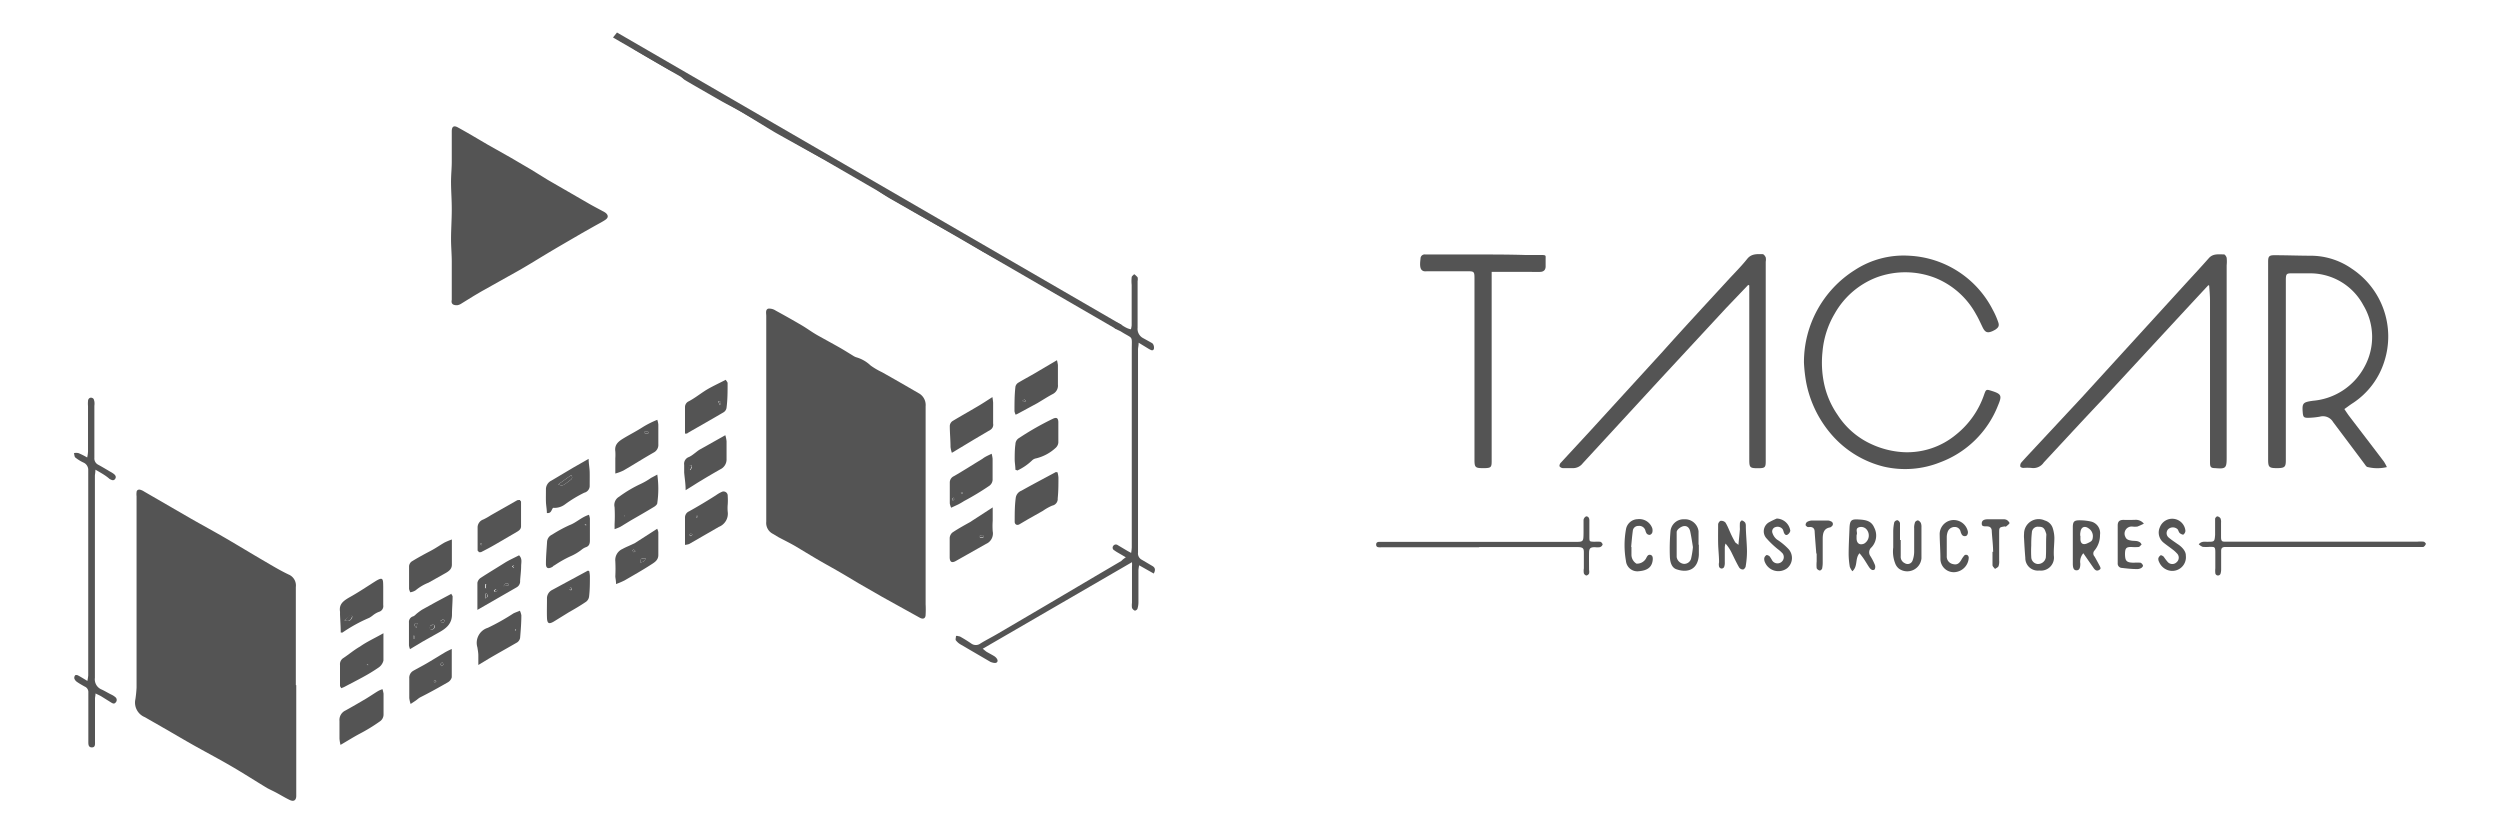 <svg id="Capa_1" data-name="Capa 1" xmlns="http://www.w3.org/2000/svg" viewBox="0 0 240 80"><defs><style>.cls-1{fill:#545454;}</style></defs><title>94548202_114363143580766_2486005797675335680_n</title><path class="cls-1" d="M225.06,39.27c.16.24.29.44.43.63,1.12,1.47,2.25,2.94,3.37,4.42a4.59,4.59,0,0,1,.28.52,3.91,3.91,0,0,1-1.83,0c-.13,0-.24-.2-.33-.32-1-1.34-2-2.67-3-4A1.13,1.13,0,0,0,222.7,40a7.09,7.09,0,0,1-1.13.11c-.38,0-.46-.07-.5-.43-.09-1,0-1.07,1-1.21a6.2,6.2,0,0,0,4.9-3.22,5.94,5.94,0,0,0-.09-5.95,5.77,5.77,0,0,0-3.76-2.9,5.64,5.64,0,0,0-1.3-.16c-.62,0-1.24,0-1.85,0-.45,0-.51.07-.53.53,0,.08,0,.16,0,.24V44.19c0,.62-.11.73-.72.75h-.18c-.7,0-.8-.11-.8-.8q0-5.09,0-10.17c0-2.89,0-5.78,0-8.67v-.18c0-.5.1-.62.59-.62,1.2,0,2.39.05,3.59.05a6.9,6.9,0,0,1,3.86,1.25,7.8,7.8,0,0,1,3.12,8.88,7.44,7.44,0,0,1-3,4C225.6,38.87,225.36,39.06,225.06,39.27Z"/><path class="cls-1" d="M173.18,34.82a10.45,10.45,0,0,1,4.89-8.9,8.58,8.58,0,0,1,5.23-1.37,9.53,9.53,0,0,1,8,5.18,7.55,7.55,0,0,1,.53,1.2c.13.37,0,.53-.3.73l-.21.11c-.53.24-.75.15-1-.37s-.39-.84-.62-1.23a7.77,7.77,0,0,0-3.89-3.48,7.94,7.94,0,0,0-5.68-.05,7.85,7.85,0,0,0-4,3.47,8.61,8.61,0,0,0-1.17,3.66,9.84,9.84,0,0,0,.14,3,8.26,8.26,0,0,0,1.31,3.06,7.61,7.61,0,0,0,3.36,2.86,8.4,8.4,0,0,0,3,.72,7.34,7.34,0,0,0,5-1.68,8.37,8.37,0,0,0,2.71-3.86c.17-.48.2-.51.67-.36,1,.31,1.06.46.66,1.41a9.54,9.54,0,0,1-5.55,5.46,9.06,9.06,0,0,1-5.4.42,9.71,9.71,0,0,1-4.9-2.93,10.75,10.75,0,0,1-2.56-5.13A14.57,14.57,0,0,1,173.18,34.82Z"/><path class="cls-1" d="M212,27.38l-2.22,2.39-7.87,8.51c-1.9,2-3.81,4.08-5.71,6.12a1.2,1.2,0,0,1-1.19.52,5,5,0,0,0-.77,0c-.11,0-.28-.07-.29-.14a.49.49,0,0,1,.09-.37c.37-.42.75-.82,1.13-1.23l4.66-5L204,33.61l5.84-6.4c.74-.81,1.49-1.61,2.21-2.43.41-.46.94-.35,1.45-.36.09,0,.23.2.26.33a3.39,3.39,0,0,1,0,.71V43.94c0,1-.09,1.09-1.1,1-.43,0-.5-.11-.5-.56,0-3.54,0-7.09,0-10.64,0-1.63,0-3.27,0-4.9,0-.48-.05-1-.08-1.43Z"/><path class="cls-1" d="M167.83,27.35l-2.14,2.24-6.3,6.8-7.45,8.09a1.17,1.17,0,0,1-1,.46c-.3,0-.6,0-.9,0a.45.45,0,0,1-.33-.18.44.44,0,0,1,.14-.35c.92-1,1.85-2,2.77-3l7-7.66c2-2.24,4.08-4.48,6.13-6.71.67-.74,1.39-1.44,2-2.21.42-.51,1-.43,1.47-.43.1,0,.24.19.29.31a1.16,1.16,0,0,1,0,.42V44.29c0,.57-.08.65-.66.66h-.06c-.79,0-.86-.05-.86-.83V27.4Z"/><path class="cls-1" d="M143.2,26V44.29c0,.55-.08.63-.61.65-.1,0-.2,0-.3,0-.66,0-.74-.11-.74-.78,0-4.58,0-9.16,0-13.75,0-1.23,0-2.47,0-3.7,0-.64-.05-.67-.69-.67H137a1.37,1.37,0,0,1-.29,0c-.36-.09-.44-.42-.34-1.2a.4.4,0,0,1,.47-.41c1.61,0,3.22,0,4.83,0s3.19,0,4.78.05c.5,0,1,0,1.5,0s.43.05.43.39,0,.47,0,.71-.11.5-.49.52-.72,0-1.08,0H143.2Z"/><path class="cls-1" d="M142,52.54h-9.38c-.22,0-.51.05-.51-.26s.3-.26.51-.26h18.53c.86,0,.86,0,.87-.86,0-.42,0-.84,0-1.25a.46.46,0,0,1,.25-.34c.21,0,.3.16.31.36,0,.51,0,1,0,1.55s0,.5.5.53a3.05,3.05,0,0,1,.53,0c.11,0,.25.19.24.27a.4.4,0,0,1-.27.25,1.89,1.89,0,0,1-.47,0c-.41,0-.55.09-.56.51s0,1.11,0,1.67a.81.81,0,0,1,0,.35.36.36,0,0,1-.27.19.37.37,0,0,1-.23-.21,1.54,1.54,0,0,1,0-.48c0-.47,0-1,0-1.43s0-.61-.62-.61c-.74,0-1.48,0-2.21,0H142Z"/><path class="cls-1" d="M211.08,52.25c.28-.32.57-.23.84-.24.66,0,.68,0,.73-.66,0-.39,0-.79,0-1.19,0-.12,0-.25,0-.35s.15-.24.21-.24a.44.44,0,0,1,.31.2.91.91,0,0,1,.05.41c0,.46,0,.92,0,1.37s.13.45.43.45l.89,0h17.53a2.92,2.92,0,0,1,.59,0c.09,0,.24.17.22.22a.52.52,0,0,1-.24.29c-.07,0-.19,0-.29,0-.4,0-.8,0-1.19,0H215.07c-.48,0-1,0-1.43,0-.29,0-.41.1-.41.37v1.74a1.42,1.42,0,0,1-.06.46.26.26,0,0,1-.5-.05,2.48,2.48,0,0,1,0-.47c0-.52,0-1,0-1.56s-.11-.49-.56-.5a4.64,4.64,0,0,1-.65,0A1.22,1.22,0,0,1,211.08,52.25Z"/><path class="cls-1" d="M166.89,52.31c.05-.57.1-1,.14-1.51a5.82,5.82,0,0,1,0-.59c0-.1.15-.26.2-.25a.66.66,0,0,1,.31.22.64.64,0,0,1,.06.28c0,.82.1,1.63.11,2.45a8.51,8.51,0,0,1-.12,1.42c0,.13-.14.32-.25.34a.44.44,0,0,1-.38-.19c-.26-.45-.48-.92-.71-1.39a3.87,3.87,0,0,0-.6-.91,1.53,1.53,0,0,0-.07.36c0,.48,0,1,0,1.44a1.1,1.1,0,0,1-.05.41.26.26,0,0,1-.5,0,.93.93,0,0,1,0-.41c0-.62-.08-1.23-.09-1.85s0-1.19,0-1.79c0-.12.14-.32.24-.34a.57.57,0,0,1,.46.16c.19.3.32.64.48,1s.3.61.46.9C166.63,52.12,166.72,52.16,166.89,52.31Z"/><path class="cls-1" d="M200,53.11a1.23,1.23,0,0,0-.29,1c0,.45-.11.64-.36.64s-.36-.18-.36-.65c0-1.16,0-2.31,0-3.47,0-.59.14-.7.77-.68a4.93,4.93,0,0,1,.94.11,1.14,1.14,0,0,1,.9,1.29,2.31,2.31,0,0,1-.52,1.49.42.42,0,0,0,0,.59c.16.28.31.56.46.84s.16.35-.05.46-.35,0-.47-.15Zm-.28-1.67h0c0,.1,0,.2,0,.3,0,.45.26.6.66.42s.5-.25.53-.58a.89.89,0,0,0-.41-.86c-.39-.28-.73-.11-.78.37C199.69,51.2,199.7,51.32,199.7,51.44Z"/><path class="cls-1" d="M177.83,54.84a1.55,1.55,0,0,1-.25-.43,7.85,7.85,0,0,1-.11-1.18c0-.84.05-1.67.08-2.5s.21-.9.9-.86,1.21.14,1.48.79a1.65,1.65,0,0,1-.27,1.89.62.62,0,0,0-.1.84,5.4,5.4,0,0,1,.41.79.56.56,0,0,1,0,.48c-.19.16-.38,0-.5-.16s-.38-.61-.58-.9a6,6,0,0,0-.38-.49C178.06,53.64,178.38,54.35,177.83,54.84Zm.4-3.44c0,.08,0,.17,0,.27,0,.47.28.7.72.52a.9.9,0,0,0,.2-1.41.69.69,0,0,0-.72-.15c-.28.11-.17.36-.16.57A1.33,1.33,0,0,1,178.23,51.4Z"/><path class="cls-1" d="M195.77,54.77a1.2,1.2,0,0,1-1.34-1.21c-.05-.61-.09-1.23-.12-1.85a2.43,2.43,0,0,1,0-.47,1.4,1.4,0,0,1,2-1.27,1.11,1.11,0,0,1,.75.72,3.31,3.31,0,0,1,.16.94c0,.57-.08,1.15-.05,1.73A1.25,1.25,0,0,1,195.77,54.77ZM195,52.35h0a10.63,10.63,0,0,0,0,1.13.68.68,0,0,0,.58.66.76.76,0,0,0,.82-.62c.05-.73,0-1.46.05-2.19a.71.71,0,0,0-.06-.23c-.12-.4-.29-.54-.67-.53a.57.57,0,0,0-.66.54A10.4,10.4,0,0,0,195,52.35Z"/><path class="cls-1" d="M163.09,52.27c0,.34,0,.68,0,1C163,54.71,162,55,161,54.67c-.53-.14-.66-.71-.69-1.16a19.78,19.78,0,0,1,.06-2.55,1.27,1.27,0,0,1,1.32-1.11A1.31,1.31,0,0,1,163.06,51c0,.43,0,.87,0,1.31Zm-.57.25c-.07-.45-.15-1-.26-1.5-.08-.36-.29-.53-.56-.52s-.73.31-.74.58c0,.8,0,1.6,0,2.39a.78.78,0,0,0,.68.66.68.68,0,0,0,.72-.58A7.89,7.89,0,0,0,162.52,52.52Z"/><path class="cls-1" d="M182.47,51.84c0,.51,0,1,0,1.55a.67.67,0,0,0,.4.68.5.5,0,0,0,.74-.27,2.47,2.47,0,0,0,.15-.81c0-.76,0-1.51,0-2.27a1.34,1.34,0,0,1,.07-.53c0-.11.19-.24.29-.23s.22.14.28.24a1,1,0,0,1,.06.41c0,.9,0,1.8,0,2.69,0,.1,0,.2,0,.3a1.37,1.37,0,0,1-2.15,1,1.15,1.15,0,0,1-.35-.46,3.14,3.14,0,0,1-.21-1.58c0-.51,0-1,0-1.55a4.22,4.22,0,0,1,.1-.87.36.36,0,0,1,.31-.2.4.4,0,0,1,.24.28c0,.54,0,1.08,0,1.62Z"/><path class="cls-1" d="M170.57,49.78a1.36,1.36,0,0,1,1.3,1.18.6.6,0,0,1-.29.38c-.17.08-.28-.08-.34-.25a1.33,1.33,0,0,0-.1-.28.62.62,0,0,0-.69-.21.43.43,0,0,0-.29.58,1.32,1.32,0,0,0,.42.61,5.93,5.93,0,0,1,1.1.9,1.28,1.28,0,0,1-.1,1.85,1.4,1.4,0,0,1-2.14-.55.75.75,0,0,1-.07-.41.46.46,0,0,1,.23-.3c.06,0,.22.06.29.14a3.89,3.89,0,0,1,.25.4.6.6,0,1,0,1-.68,3.28,3.28,0,0,0-.48-.43,8.66,8.66,0,0,1-1.05-1,1,1,0,0,1,.27-1.6A7.64,7.64,0,0,1,170.57,49.78Z"/><path class="cls-1" d="M209.84,53.34A1.31,1.31,0,0,1,208,54.69a1.41,1.41,0,0,1-.73-.75.61.61,0,0,1-.07-.34.51.51,0,0,1,.24-.3c.05,0,.21.07.28.15a4.91,4.91,0,0,0,.39.51.59.59,0,0,0,.86,0,.57.57,0,0,0,0-.85,2.71,2.71,0,0,0-.4-.36c-.28-.22-.58-.42-.86-.65a1.24,1.24,0,0,1-.36-1.49,1.27,1.27,0,0,1,2.45.36.5.5,0,0,1-.21.36c-.07,0-.25-.07-.34-.16s-.12-.25-.2-.36a.66.66,0,0,0-.91,0,.55.55,0,0,0,.06.8c.26.22.54.4.82.6C209.49,52.5,209.86,52.94,209.84,53.34Z"/><path class="cls-1" d="M205.81,50.27a5.91,5.91,0,0,1-.62.28,1.91,1.91,0,0,1-.48,0,.68.68,0,0,0-.67,1c.1.26.34.31.58.35s.48,0,.7.1.19.17.28.26c-.1.09-.18.23-.29.25a4.17,4.17,0,0,1-.71,0c-.49,0-.58.13-.6.62,0,.71.12.88.84.89a4.66,4.66,0,0,1,.65,0,.44.44,0,0,1,.24.29c0,.06-.11.2-.21.24a.8.8,0,0,1-.4.08c-.48,0-1-.06-1.43-.11a.41.41,0,0,1-.39-.44c0-.16,0-.32,0-.48V50.45c0-.4.18-.55.6-.54s.67,0,1,0A1,1,0,0,1,205.81,50.27Z"/><path class="cls-1" d="M156.62,52.51l0,.72a1,1,0,0,0,.48.88,1,1,0,0,0,.89-.45l.06-.11c.08-.16.18-.34.4-.28s.23.29.21.5c-.08.68-.5,1-1.35,1.07a1.1,1.1,0,0,1-1.22-1,8.56,8.56,0,0,1,0-3,1.17,1.17,0,0,1,1.12-1,1.32,1.32,0,0,1,1.41.88.8.8,0,0,1,0,.4.37.37,0,0,1-.24.23.38.38,0,0,1-.3-.13,1,1,0,0,1-.13-.32.61.61,0,0,0-.66-.41.52.52,0,0,0-.54.47c-.07.51-.11,1-.16,1.54Z"/><path class="cls-1" d="M186.89,52.37c0,.32,0,.64,0,1a.73.73,0,0,0,.59.78c.35.09.58,0,.82-.43a2.24,2.24,0,0,1,.31-.43.3.3,0,0,1,.26,0,.32.32,0,0,1,.13.24,1.46,1.46,0,0,1-1.39,1.4,1.28,1.28,0,0,1-1.33-1.26c0-.77-.06-1.55-.07-2.33a1.36,1.36,0,0,1,1.13-1.4,1.39,1.39,0,0,1,1.57,1.06.48.48,0,0,1-.09.4.33.33,0,0,1-.51-.13,1,1,0,0,1-.09-.22.56.56,0,0,0-.55-.46A.71.71,0,0,0,187,51a1.56,1.56,0,0,0-.11.52c0,.3,0,.6,0,.9Z"/><path class="cls-1" d="M174.36,53.08c-.05-.67-.11-1.34-.15-2,0-.31-.13-.49-.46-.49a.56.56,0,0,1-.23,0c-.08-.05-.19-.14-.18-.2a.36.36,0,0,1,.15-.29,1,1,0,0,1,.45-.13c.52,0,1,0,1.55,0a.69.69,0,0,1,.28.08.27.27,0,0,1,.07.48.31.31,0,0,1-.15.1c-.61.1-.7.56-.71,1.06,0,.75,0,1.51,0,2.27a2.88,2.88,0,0,1-.05.59c0,.09-.16.23-.23.22a.43.43,0,0,1-.3-.22,3.44,3.44,0,0,1,0-.65v-.71Z"/><path class="cls-1" d="M191.34,53c0-.65-.09-1.31-.13-2,0-.31-.15-.47-.48-.47s-.5,0-.48-.31.3-.36.55-.37c.51,0,1,0,1.54,0a.66.66,0,0,1,.34.08c.1.08.25.23.23.3s-.2.21-.31.3-.07,0-.11,0c-.57.09-.57.09-.57.67,0,.87,0,1.75,0,2.62a1.31,1.31,0,0,1-.06.53c-.05.12-.22.18-.34.27-.08-.12-.23-.23-.24-.36,0-.43,0-.87,0-1.31Z"/><path class="cls-1" d="M28.44,65.77v9.42c0,.4,0,.8,0,1.21s-.22.59-.62.4-.78-.42-1.18-.64-.65-.32-1-.51c-1.14-.69-2.26-1.41-3.41-2.08S20,72.33,18.85,71.69s-2.13-1.23-3.2-1.84c-.58-.34-1.16-.66-1.74-1A1.51,1.51,0,0,1,13,67.11,10.92,10.92,0,0,0,13.11,66V47.63a1.5,1.5,0,0,1,0-.37c0-.21.19-.31.4-.23a1.26,1.26,0,0,1,.33.16l4.51,2.61c1.14.65,2.29,1.27,3.42,1.93s2.43,1.45,3.65,2.16c.75.44,1.5.89,2.28,1.26a1.14,1.14,0,0,1,.7,1.2c0,1.85,0,3.69,0,5.53v3.89Z"/><path class="cls-1" d="M88.86,48.81V58a9,9,0,0,1,0,1c0,.39-.25.48-.58.29L84.69,57.3,82.43,56c-.69-.41-1.38-.83-2.08-1.23s-1.34-.75-2-1.14-1.35-.81-2-1.2c-.52-.3-1.07-.57-1.6-.85l-.57-.34a1.17,1.17,0,0,1-.62-1.15c0-6.59,0-13.17,0-19.75,0-.26-.1-.61.19-.71a1.11,1.11,0,0,1,.72.19c.83.45,1.66.92,2.48,1.4.53.31,1,.67,1.59,1s1.38.76,2.07,1.15c.42.24.83.5,1.24.75a1.66,1.66,0,0,0,.32.17,3.32,3.32,0,0,1,1.41.8,6.93,6.93,0,0,0,1.09.64c1.16.65,2.32,1.32,3.49,2A1.29,1.29,0,0,1,88.86,39c0,3.28,0,6.57,0,9.85Z"/><path class="cls-1" d="M43.37,28.79c0-1.21,0-2.43,0-3.64,0-.73-.07-1.45-.07-2.18,0-.95.07-1.9.07-2.85s-.06-1.66-.07-2.49.07-1.41.07-2.12c0-1,0-1.93,0-2.9,0-.46.19-.6.6-.37,1,.55,1.93,1.11,2.89,1.67l2.11,1.19,2,1.17,1.62,1,4,2.31c.42.24.85.46,1.27.69a1.61,1.61,0,0,1,.31.19c.23.21.23.42,0,.6s-.76.45-1.15.67l-1.15.65c-1.11.65-2.23,1.29-3.33,1.95s-2,1.23-3.06,1.82-2,1.12-3,1.68c-.33.18-.66.38-1,.58l-1.23.76a1,1,0,0,1-.34.13C43.47,29.32,43.29,29.15,43.37,28.79Z"/><path class="cls-1" d="M108.08,53.5l-.7-.41a3.54,3.54,0,0,1-.41-.26.28.28,0,0,1-.1-.42.3.3,0,0,1,.43-.08l.94.56.35.19a4.16,4.16,0,0,0,.06-.55l0-8.69c0-3.42,0-6.84,0-10.26,0-1.43.16-1-1-1.73-.17-.11-.37-.17-.54-.28a.57.57,0,0,1-.28-.66c.68,0,1.08.6,1.74.7a2.32,2.32,0,0,0,.07-.38c0-1.29,0-2.59,0-3.88a3.54,3.54,0,0,1,0-.73c0-.11.16-.2.24-.3a1.9,1.9,0,0,1,.33.3.84.84,0,0,1,0,.36c0,1.5,0,3,0,4.49a1,1,0,0,0,.55,1l.63.35c.11.07.25.12.3.21a.66.66,0,0,1,.08.48c-.11.22-.3.08-.46,0l-1-.61c0,.3-.06.47-.06.64q0,8.68,0,17.38c0,.71,0,1.41,0,2.12a.68.68,0,0,0,.37.7l1,.59c.28.16.33.38.14.73l-1.4-.79a3.72,3.72,0,0,0-.07.46c0,1,0,2.06,0,3.1a2,2,0,0,1-.09.59c0,.09-.2.22-.26.2a.51.51,0,0,1-.27-.27,1.92,1.92,0,0,1,0-.48c0-1.16,0-2.31,0-3.46a3.09,3.09,0,0,0,0-.44L94.34,62.28c.19.14.28.24.4.31s.46.25.69.39.42.4.3.57-.43.07-.63,0l-2.88-1.68a1.55,1.55,0,0,1-.45-.39c-.07-.08,0-.25,0-.38s.28,0,.38,0c.37.21.73.43,1.08.67a.74.74,0,0,0,.9,0c.52-.32,1.06-.59,1.59-.9l4.55-2.67,4.81-2.84,2.57-1.51C107.75,53.74,107.86,53.65,108.08,53.5Z"/><path class="cls-1" d="M9.16,45.09c0,.3-.05.45-.05.61q0,9.69,0,19.38a1.05,1.05,0,0,0,.64,1.11c.33.15.64.35,1,.52a1.67,1.67,0,0,1,.35.24.34.34,0,0,1,0,.49c-.14.17-.28.09-.43,0l-.93-.58c-.16-.1-.34-.17-.57-.29,0,.22-.05.36-.05.49,0,1.38,0,2.76,0,4.13,0,.24.05.56-.3.56s-.34-.31-.34-.56c0-1.23,0-2.47,0-3.7,0-.33,0-.65,0-1a.57.57,0,0,0-.35-.58c-.25-.14-.5-.28-.73-.44a.68.68,0,0,1-.26-.32.36.36,0,0,1,.07-.31c0-.05.2-.05.28,0,.28.15.55.32.9.53a5.33,5.33,0,0,0,.08-.53c0-2.83,0-5.67,0-8.5,0-3.57,0-7.13,0-10.69,0-.17,0-.33,0-.49A.77.77,0,0,0,8,44.4a3.82,3.82,0,0,1-.77-.48c-.09-.08-.09-.28-.13-.42a1,1,0,0,1,.44,0,7.21,7.21,0,0,1,.83.42,3.56,3.56,0,0,0,.08-.56c0-1.46,0-2.92,0-4.38a2.57,2.57,0,0,1,0-.48c0-.2.16-.37.37-.31s.2.22.24.35a1.48,1.48,0,0,1,0,.42c0,1.66,0,3.32,0,5a.67.67,0,0,0,.36.65c.39.21.77.44,1.16.67a2.59,2.59,0,0,1,.31.19c.17.12.31.3.16.51s-.34.1-.53,0C10.14,45.64,9.7,45.4,9.16,45.09Z"/><path class="cls-1" d="M36.72,66.16a3.41,3.41,0,0,1,.1.43c0,.65,0,1.3,0,2a.8.8,0,0,1-.39.69,16.08,16.08,0,0,1-1.9,1.16c-.6.32-1.17.68-1.84,1.07a3.53,3.53,0,0,1-.1-.6c0-.56,0-1.13,0-1.7a1,1,0,0,1,.57-1c.67-.37,1.34-.76,2-1.15.38-.23.74-.48,1.12-.71A2.35,2.35,0,0,1,36.72,66.16Z"/><path class="cls-1" d="M36.81,60.79c0,1,0,1.8,0,2.62a1.13,1.13,0,0,1-.46.67,16,16,0,0,1-1.49.91c-.58.32-1.17.62-1.76.93-.1.06-.21.09-.34.15-.05-.1-.12-.17-.12-.24,0-.68,0-1.37,0-2a.7.7,0,0,1,.34-.67c.53-.35,1-.76,1.58-1.09C35.21,61.61,36,61.25,36.81,60.79Zm-1.51,3-.09,0,.09.11.07-.08S35.33,63.84,35.3,63.82Z"/><path class="cls-1" d="M97.48,45.1c0-.33-.07-.69-.07-1s0-1,.07-1.45a.7.7,0,0,1,.35-.6,27.46,27.46,0,0,1,3.25-1.85c.34-.16.5-.08.52.3,0,.67,0,1.34,0,2a.78.78,0,0,1-.23.47A4.24,4.24,0,0,1,99.48,44a.75.75,0,0,0-.37.17,5.15,5.15,0,0,1-1.45,1S97.58,45.12,97.48,45.1Z"/><path class="cls-1" d="M101.52,45.34a2.75,2.75,0,0,1,.09.5c0,.66,0,1.33-.07,2a.65.65,0,0,1-.53.7,4.92,4.92,0,0,0-.89.5l-1.47.83-.78.46c-.25.15-.46,0-.46-.24,0-.76,0-1.53.1-2.29a.86.86,0,0,1,.54-.69c1.09-.61,2.19-1.19,3.29-1.78C101.35,45.31,101.37,45.32,101.52,45.34Z"/><path class="cls-1" d="M56.54,49.42a1.8,1.8,0,0,1,.09.35v2.12c0,.3-.07.55-.41.65a1.46,1.46,0,0,0-.41.25,4.85,4.85,0,0,1-1.08.63,10.83,10.83,0,0,0-1.51.86c-.07,0-.12.1-.19.14-.41.23-.63.14-.62-.32,0-.71.07-1.41.11-2.11a.8.8,0,0,1,.47-.66,13.23,13.23,0,0,1,1.69-.92C55.33,50.17,55.81,49.65,56.54,49.42Zm-.26,1s0-.08-.05-.09-.07,0-.1,0l.07.13Z"/><path class="cls-1" d="M97.5,39.81a1.39,1.39,0,0,1-.11-.33c0-.79,0-1.57.09-2.35a.6.6,0,0,1,.29-.4c.67-.4,1.37-.76,2-1.15l1.7-1a4.51,4.51,0,0,1,.09.46v1.88a.9.9,0,0,1-.48.9c-.51.27-1,.59-1.49.88l-1.85,1A1.58,1.58,0,0,1,97.5,39.81Zm1-1.31c-.08-.07-.13-.15-.16-.14a.62.62,0,0,0-.17.11s.07.12.11.12S98.4,38.54,98.5,38.5Z"/><path class="cls-1" d="M95.27,38.12a4.63,4.63,0,0,1,.07.54c0,.67,0,1.33,0,2a.58.58,0,0,1-.27.61l-1.51.89-1.86,1.12c-.08.06-.17.1-.32.19a2.69,2.69,0,0,1-.13-.55c0-.68-.07-1.37-.07-2.05a.61.61,0,0,1,.25-.44c.76-.46,1.53-.89,2.29-1.34C94.21,38.81,94.68,38.5,95.27,38.12Z"/><path class="cls-1" d="M49.92,48c0,.07.1.11.1.16,0,.79,0,1.58,0,2.36,0,.28-.19.42-.42.55l-2.09,1.22c-.43.25-.87.48-1.32.71a.56.56,0,0,1-.23,0c0-.07-.11-.11-.11-.16,0-.75,0-1.49,0-2.24a.81.81,0,0,1,.55-.73,6.08,6.08,0,0,0,.74-.42l2.52-1.43A1.28,1.28,0,0,1,49.92,48Zm-3.64,4.27-.1-.12s-.08.06-.07.07a.35.35,0,0,0,.08.13Z"/><path class="cls-1" d="M49.91,58.63a1.8,1.8,0,0,1,.14.44c0,.72-.06,1.45-.12,2.17a.67.67,0,0,1-.28.43c-1,.58-2,1.13-2.94,1.69l-.79.48c0-.37,0-.64,0-.91s-.05-.52-.09-.78a1.51,1.51,0,0,1,1-1.88,20.77,20.77,0,0,0,2.47-1.39C49.49,58.79,49.68,58.73,49.91,58.63Zm-.4,1.78s-.07,0-.07.07,0,.06,0,.09l.11-.09Z"/><path class="cls-1" d="M65.76,41.63V39.09a.61.61,0,0,1,.37-.57c.53-.28,1-.65,1.54-1s1.31-.7,2-1.06c.08.13.18.23.18.32,0,.79,0,1.57-.1,2.35a.62.62,0,0,1-.27.44c-1.15.68-2.31,1.33-3.47,2C66,41.64,65.86,41.62,65.76,41.63Zm3.33-2.73c.18-.21.17-.35-.14-.38Z"/><path class="cls-1" d="M63.1,40.3a2.15,2.15,0,0,1,.1.46c0,.63,0,1.25,0,1.88a.82.82,0,0,1-.44.8c-1,.57-1.93,1.16-2.91,1.73a4.59,4.59,0,0,1-.78.29V44a5,5,0,0,0,0-.67c-.1-.7.37-1,.87-1.3s1.16-.64,1.72-1A9.12,9.12,0,0,1,63.1,40.3Zm-1.2,1.1v.2h.34v-.14A1.86,1.86,0,0,0,61.9,41.4Z"/><path class="cls-1" d="M43.38,51.79c0,.9,0,1.66,0,2.42,0,.43-.31.64-.63.82l-1.62.91a4.5,4.5,0,0,0-1.23.73,1.33,1.33,0,0,1-.51.19,1.12,1.12,0,0,1-.12-.33c0-.73,0-1.45,0-2.18a.63.63,0,0,1,.24-.44c.58-.36,1.19-.69,1.78-1s.92-.56,1.39-.83A6.93,6.93,0,0,1,43.38,51.79Z"/><path class="cls-1" d="M59,50.8v-.48a14.78,14.78,0,0,0,0-1.63.91.91,0,0,1,.43-1,12,12,0,0,1,2.07-1.23,6.67,6.67,0,0,0,1-.58l.6-.32a9.61,9.61,0,0,1,0,2.73c0,.13-.17.28-.3.36-.74.45-1.49.88-2.24,1.31l-1,.61C59.4,50.65,59.25,50.71,59,50.8ZM60,49.56l0-.09a.35.35,0,0,0-.05.08s0,0,0,0Z"/><path class="cls-1" d="M95.2,43.56a3.43,3.43,0,0,1,.09.48c0,.65,0,1.29,0,1.94a.75.75,0,0,1-.32.66,25.9,25.9,0,0,1-2.42,1.46,6.48,6.48,0,0,1-.57.33l-.67.31a1.82,1.82,0,0,1-.13-.41c0-.68,0-1.37,0-2a.66.66,0,0,1,.4-.62c.92-.53,1.82-1.11,2.73-1.66C94.57,43.84,94.87,43.72,95.2,43.56Zm-3.7,4.51c0-.06.1-.1.11-.15a.37.37,0,0,0-.07-.14c-.05,0-.11.08-.14.14S91.45,48,91.5,48.07Zm.94-.74a.35.35,0,0,0-.13-.08s0,0-.07.07l.11.11Z"/><path class="cls-1" d="M95.3,48.71V50a7.08,7.08,0,0,0,0,1,1.09,1.09,0,0,1-.65,1.22l-2.9,1.64c-.38.21-.57.09-.58-.35,0-.62,0-1.25,0-1.88a.78.78,0,0,1,.25-.5c.55-.37,1.13-.69,1.69-1Zm-1.23,2.71,0,.19.33,0,0-.2Z"/><path class="cls-1" d="M56.56,54.81a2.42,2.42,0,0,1,.07.54c0,.65,0,1.29-.08,1.93a.74.74,0,0,1-.29.49c-.53.36-1.09.69-1.64,1l-1.44.89c-.49.29-.65.2-.67-.36s0-1.21,0-1.81a.9.9,0,0,1,.49-.85l3.44-1.86S56.46,54.8,56.56,54.81Zm-1.75,1.55c-.08.08-.15.11-.15.15a.16.16,0,0,0,.07.14s.13,0,.13,0A.68.68,0,0,0,54.81,56.36Z"/><path class="cls-1" d="M32.71,60.72c0-.58-.05-1.18-.07-1.77a2.24,2.24,0,0,0,0-.24c-.1-.7.29-1,.86-1.34.84-.46,1.64-1,2.46-1.52s.82-.32.83.49c0,.58,0,1.17,0,1.75a.57.57,0,0,1-.42.65,2.17,2.17,0,0,0-.57.33,2.71,2.71,0,0,1-.35.24,14.7,14.7,0,0,0-2.58,1.42S32.83,60.73,32.71,60.72Zm.36-1.17c.45.16.6,0,.72-.23a.22.22,0,0,0,0-.21s-.17-.08-.2,0S33.28,59.34,33.07,59.55Z"/><path class="cls-1" d="M59.14,56.07c0-.34-.06-.54-.07-.74a14,14,0,0,0,0-1.45,1.16,1.16,0,0,1,.69-1.18c.3-.17.62-.29.93-.44l.27-.13,2.13-1.37a1.39,1.39,0,0,1,.11.33c0,.73,0,1.46,0,2.19,0,.52-.4.73-.74.95-.82.53-1.66,1-2.5,1.49A8,8,0,0,1,59.14,56.07ZM62,53.6c-.48,0-.48,0-.54.4C61.82,53.92,61.82,53.92,62,53.6Zm-1-.69a.83.83,0,0,0-.18-.16s-.11.08-.1.09a.35.35,0,0,0,.12.17S60.92,53,61,52.91Z"/><path class="cls-1" d="M43.37,62.3c0,1,0,1.86,0,2.72a.8.8,0,0,1-.39.49c-.87.5-1.77,1-2.65,1.44-.16.09-.29.22-.44.32s-.25.17-.47.31a2.77,2.77,0,0,1-.13-.57c0-.63,0-1.25,0-1.88a.77.77,0,0,1,.36-.72c.44-.25.89-.48,1.32-.73s1.11-.67,1.66-1C42.81,62.57,43,62.47,43.37,62.3Zm-.92,1.28c-.08.09-.17.14-.17.2s.08.11.12.17a.79.79,0,0,0,.19-.17S42.51,63.67,42.45,63.58Zm-.56,1.82c-.06-.05-.1-.11-.14-.11s-.1.07-.1.11.06.11.1.11S41.83,65.45,41.89,65.4Z"/><path class="cls-1" d="M65.76,52.31V49.7a.64.64,0,0,1,.39-.61c.88-.49,1.73-1,2.59-1.55a3.18,3.18,0,0,1,.53-.31.4.4,0,0,1,.59.38,5.9,5.9,0,0,1,0,.84,3.78,3.78,0,0,0,0,.67,1.36,1.36,0,0,1-.85,1.46l-2.86,1.65A2,2,0,0,1,65.76,52.31Zm.72-1c-.07-.06-.13-.12-.15-.11s-.13.09-.14.14.09.09.14.14ZM67,49.6l-.08-.11a.53.53,0,0,0-.1.12s0,.06.06.09Z"/><path class="cls-1" d="M65.82,47.06c0-.65-.1-1.18-.14-1.71,0-.24,0-.48,0-.72a.69.69,0,0,1,.47-.76,2.45,2.45,0,0,0,.45-.29c.2-.14.38-.31.59-.43l2.44-1.37a2.92,2.92,0,0,1,.12.59c0,.56,0,1.13,0,1.69a1.05,1.05,0,0,1-.61,1c-.61.35-1.22.7-1.82,1.07-.38.22-.75.47-1.13.7Zm.55-2.43-.16.09a1.57,1.57,0,0,0-.12.3s.12.07.18.11a1,1,0,0,0,.15-.27C66.44,44.79,66.39,44.71,66.37,44.63Z"/><path class="cls-1" d="M53.09,48.75c-.17.23-.17.55-.59.5,0-.35-.08-.72-.09-1.09s0-.76,0-1.15a.93.93,0,0,1,.54-.88l2.12-1.26,1.44-.82c0,.44.09.85.1,1.26s0,.92,0,1.38a.68.68,0,0,1-.52.61,12,12,0,0,0-1.85,1.12A1.67,1.67,0,0,1,53.09,48.75Zm.5-2.25c.4.17.4.17,1.09-.36.16-.12.36-.22.16-.53Z"/><path class="cls-1" d="M39.36,62.32a1.86,1.86,0,0,1-.1-.36c0-.73,0-1.46,0-2.19a.56.56,0,0,1,.4-.6c.15-.05.25-.19.38-.29a5.34,5.34,0,0,1,.48-.35l1.32-.73,1.5-.8c0,.11.11.18.11.25,0,.58-.06,1.16-.06,1.74,0,.92-.59,1.36-1.28,1.74-.51.29-1,.56-1.53.86ZM41.7,60c-.25-.06-.41,0-.44.27,0,.05.08.16.13.17a.31.31,0,0,0,.35-.32A.48.48,0,0,0,41.7,60Zm-1.64-.19-.17,0c-.14.13-.17.26.1.47Zm2.56-.11.1-.16a.69.69,0,0,0-.24-.05.77.77,0,0,0-.19.11c.05.06.08.15.13.18S42.55,59.75,42.62,59.72Zm-2.94,1.64h.1v-.3h-.1Z"/><path class="cls-1" d="M45.83,58.55c0-1,0-1.8,0-2.6a.73.73,0,0,1,.31-.47c.8-.52,1.6-1,2.41-1.51.41-.24.85-.44,1.28-.66.32.32.21.66.2,1,0,.48-.07,1-.1,1.44a.65.65,0,0,1-.31.62Zm3-2.36,0-.13c-.29-.1-.29-.1-.48.21Zm-2.23,1.27c.28-.18.29-.3.14-.44s-.07,0-.14,0Zm.13-1.38h-.17l0,.38h.12Zm1,.62c-.08-.07-.13-.13-.16-.13a1,1,0,0,0-.16.13s.07.12.1.11A.89.89,0,0,0,47.8,56.7Zm1.59-2.13.12-.17a.41.41,0,0,0-.17-.12s-.11.09-.1.11A1.09,1.09,0,0,0,49.39,54.57Z"/><path class="cls-1" d="M65.39,7.3a6.81,6.81,0,0,1,.89.34c1,.57,2,1.16,3,1.74s1.8,1,2.7,1.49c.31.18.62.38.92.57l2.2,1.38c.08,0,4,2.23,4.08,2.29l-.11.18c-.28-.13-4.4-2.42-4.67-2.58-1.06-.63-2.1-1.29-3.16-1.92-.6-.35-1.23-.67-1.84-1-1.22-.7-2.45-1.4-3.66-2.11a2.28,2.28,0,0,1-.39-.37Z"/><path class="cls-1" d="M84,17.87l11,6.27c-.38.25-.58.05-.77-.06-.76-.44-1.5-.91-2.26-1.34s-1.81-1-2.71-1.51c-1.25-.7-2.5-1.42-3.75-2.13-.36-.21-.72-.44-1.07-.68a6.4,6.4,0,0,1-.51-.4Z"/><path class="cls-1" d="M103,28.93c-.52-.23-1-.43-1.54-.7-1.12-.64-2.22-1.32-3.34-2S95.8,25,94.66,24.32a5,5,0,0,1-.48-.32l0-.12a1,1,0,0,1,.36.07c.86.51,1.72,1.05,2.59,1.56s1.8,1,2.69,1.52,1.8,1,2.69,1.54a1.93,1.93,0,0,1,.39.37Z"/><path class="cls-1" d="M65.4,7.29c-.45-.23-.91-.43-1.34-.68C63,6,62,5.42,61,4.82a1,1,0,0,1-.43-.45c.08,0,.19,0,.25,0,.69.43,1.36.87,2.06,1.28.55.32,1.14.59,1.71.9.33.18.69.34.83.75Z"/><path class="cls-1" d="M78.88,15c.08,0,.17,0,.22,0l4.38,2.52,0,.15a1.07,1.07,0,0,1-.32-.07c-.49-.28-1-.58-1.45-.86l-2.43-1.34c-.14-.08-.27-.19-.4-.28Z"/><path class="cls-1" d="M59.6,3.8l.56.23c-.36.1-.36.1-.61-.09Z"/><path class="cls-1" d="M103,28.94a.59.59,0,0,1,.67.38.84.84,0,0,1-.66-.39Z"/><path class="cls-1" d="M76.35,13.49c-.07,0-.12.08-.15.07a.29.29,0,0,1-.11-.11s.08-.08.11-.08S76.28,13.44,76.35,13.49Z"/><path class="cls-1" d="M59.05,3.44l.11.1s-.06.06-.08,0a.11.11,0,0,1-.09,0S59,3.48,59.05,3.44Z"/><path class="cls-1" d="M35.31,63.82s.06,0,.06.08L35.3,64l-.09-.11Z"/><path class="cls-1" d="M56.28,50.42l-.08.07-.07-.13s.07,0,.1,0S56.26,50.39,56.28,50.42Z"/><path class="cls-1" d="M98.5,38.5c-.1,0-.16.09-.22.09s-.08-.08-.11-.12a.62.62,0,0,1,.17-.11S98.42,38.43,98.5,38.5Z"/><path class="cls-1" d="M46.28,52.29l-.09.08a.35.35,0,0,1-.08-.13s0-.05.07-.07Z"/><path class="cls-1" d="M49.51,60.41l.08.07-.11.09s0-.07,0-.09S49.49,60.43,49.51,60.41Z"/><path class="cls-1" d="M69.09,38.9,69,38.52C69.26,38.55,69.27,38.69,69.09,38.9Z"/><path class="cls-1" d="M61.9,41.4a1.86,1.86,0,0,1,.34.05v.14h-.34Z"/><path class="cls-1" d="M60,49.56l-.08,0s0,0,0,0a.35.35,0,0,1,.05-.08Z"/><path class="cls-1" d="M91.5,48.07c0-.07-.11-.13-.1-.15s.09-.09.14-.14a.37.37,0,0,1,.07.14S91.55,48,91.5,48.07Z"/><path class="cls-1" d="M92.44,47.33l-.09.1-.11-.11s.06-.08.07-.07A.35.35,0,0,1,92.44,47.33Z"/><path class="cls-1" d="M94.07,51.42l.34-.05,0,.2-.33,0Z"/><path class="cls-1" d="M54.81,56.36a.68.68,0,0,1,0,.24s-.1.07-.13,0a.16.16,0,0,1-.07-.14S54.73,56.44,54.81,56.36Z"/><path class="cls-1" d="M33.07,59.55c.21-.21.34-.36.5-.49s.16,0,.2,0a.22.22,0,0,1,0,.21C33.67,59.52,33.52,59.71,33.07,59.55Z"/><path class="cls-1" d="M62,53.6c-.16.32-.16.32-.54.4C61.5,53.61,61.5,53.61,62,53.6Z"/><path class="cls-1" d="M61,52.91c-.08.05-.15.11-.16.1a.35.35,0,0,1-.12-.17s.09-.1.1-.09A.83.83,0,0,1,61,52.91Z"/><path class="cls-1" d="M42.45,63.58c.06.09.15.17.14.2a.79.79,0,0,1-.19.17c0-.06-.12-.12-.12-.17S42.37,63.67,42.45,63.58Z"/><path class="cls-1" d="M41.89,65.4c-.06,0-.11.12-.14.11s-.1-.07-.1-.11.06-.11.1-.11S41.83,65.35,41.89,65.4Z"/><path class="cls-1" d="M66.48,51.29l-.15.17c0-.05-.14-.1-.14-.14s.08-.11.14-.14S66.41,51.23,66.48,51.29Z"/><path class="cls-1" d="M67,49.6l-.12.1s-.06-.07-.06-.09a.53.53,0,0,1,.1-.12Z"/><path class="cls-1" d="M66.37,44.63c0,.08.07.16,0,.23a1,1,0,0,1-.15.27c-.06,0-.18-.09-.18-.11a1.57,1.57,0,0,1,.12-.3Z"/><path class="cls-1" d="M53.59,46.5l1.25-.89c.2.31,0,.41-.16.53C54,46.67,54,46.67,53.59,46.5Z"/><path class="cls-1" d="M41.7,60a.48.48,0,0,1,0,.12.31.31,0,0,1-.35.32s-.14-.12-.13-.17C41.29,60,41.45,60,41.7,60Z"/><path class="cls-1" d="M40.06,59.83l-.07.45c-.27-.21-.24-.34-.1-.47Z"/><path class="cls-1" d="M42.62,59.72c-.07,0-.15.09-.2.08s-.08-.12-.13-.18a.77.77,0,0,1,.19-.11.69.69,0,0,1,.24.05Z"/><path class="cls-1" d="M39.68,61.36v-.3h.1v.3Z"/><path class="cls-1" d="M48.85,56.19l-.51.08c.19-.31.19-.31.48-.21Z"/><path class="cls-1" d="M46.62,57.46V57c.07,0,.12,0,.14,0S46.9,57.28,46.62,57.46Z"/><path class="cls-1" d="M46.75,56.08l0,.38h-.12l0-.38Z"/><path class="cls-1" d="M47.8,56.7a.89.89,0,0,1-.22.11s-.07-.07-.1-.11a1,1,0,0,1,.16-.13S47.72,56.63,47.8,56.7Z"/><path class="cls-1" d="M49.39,54.57a1.09,1.09,0,0,1-.15-.18s.08-.11.1-.11a.41.41,0,0,1,.17.12Z"/><polygon class="cls-1" points="107.12 31.57 58.85 3.6 59.23 3.12 107.75 31.23 107.12 31.57"/></svg>